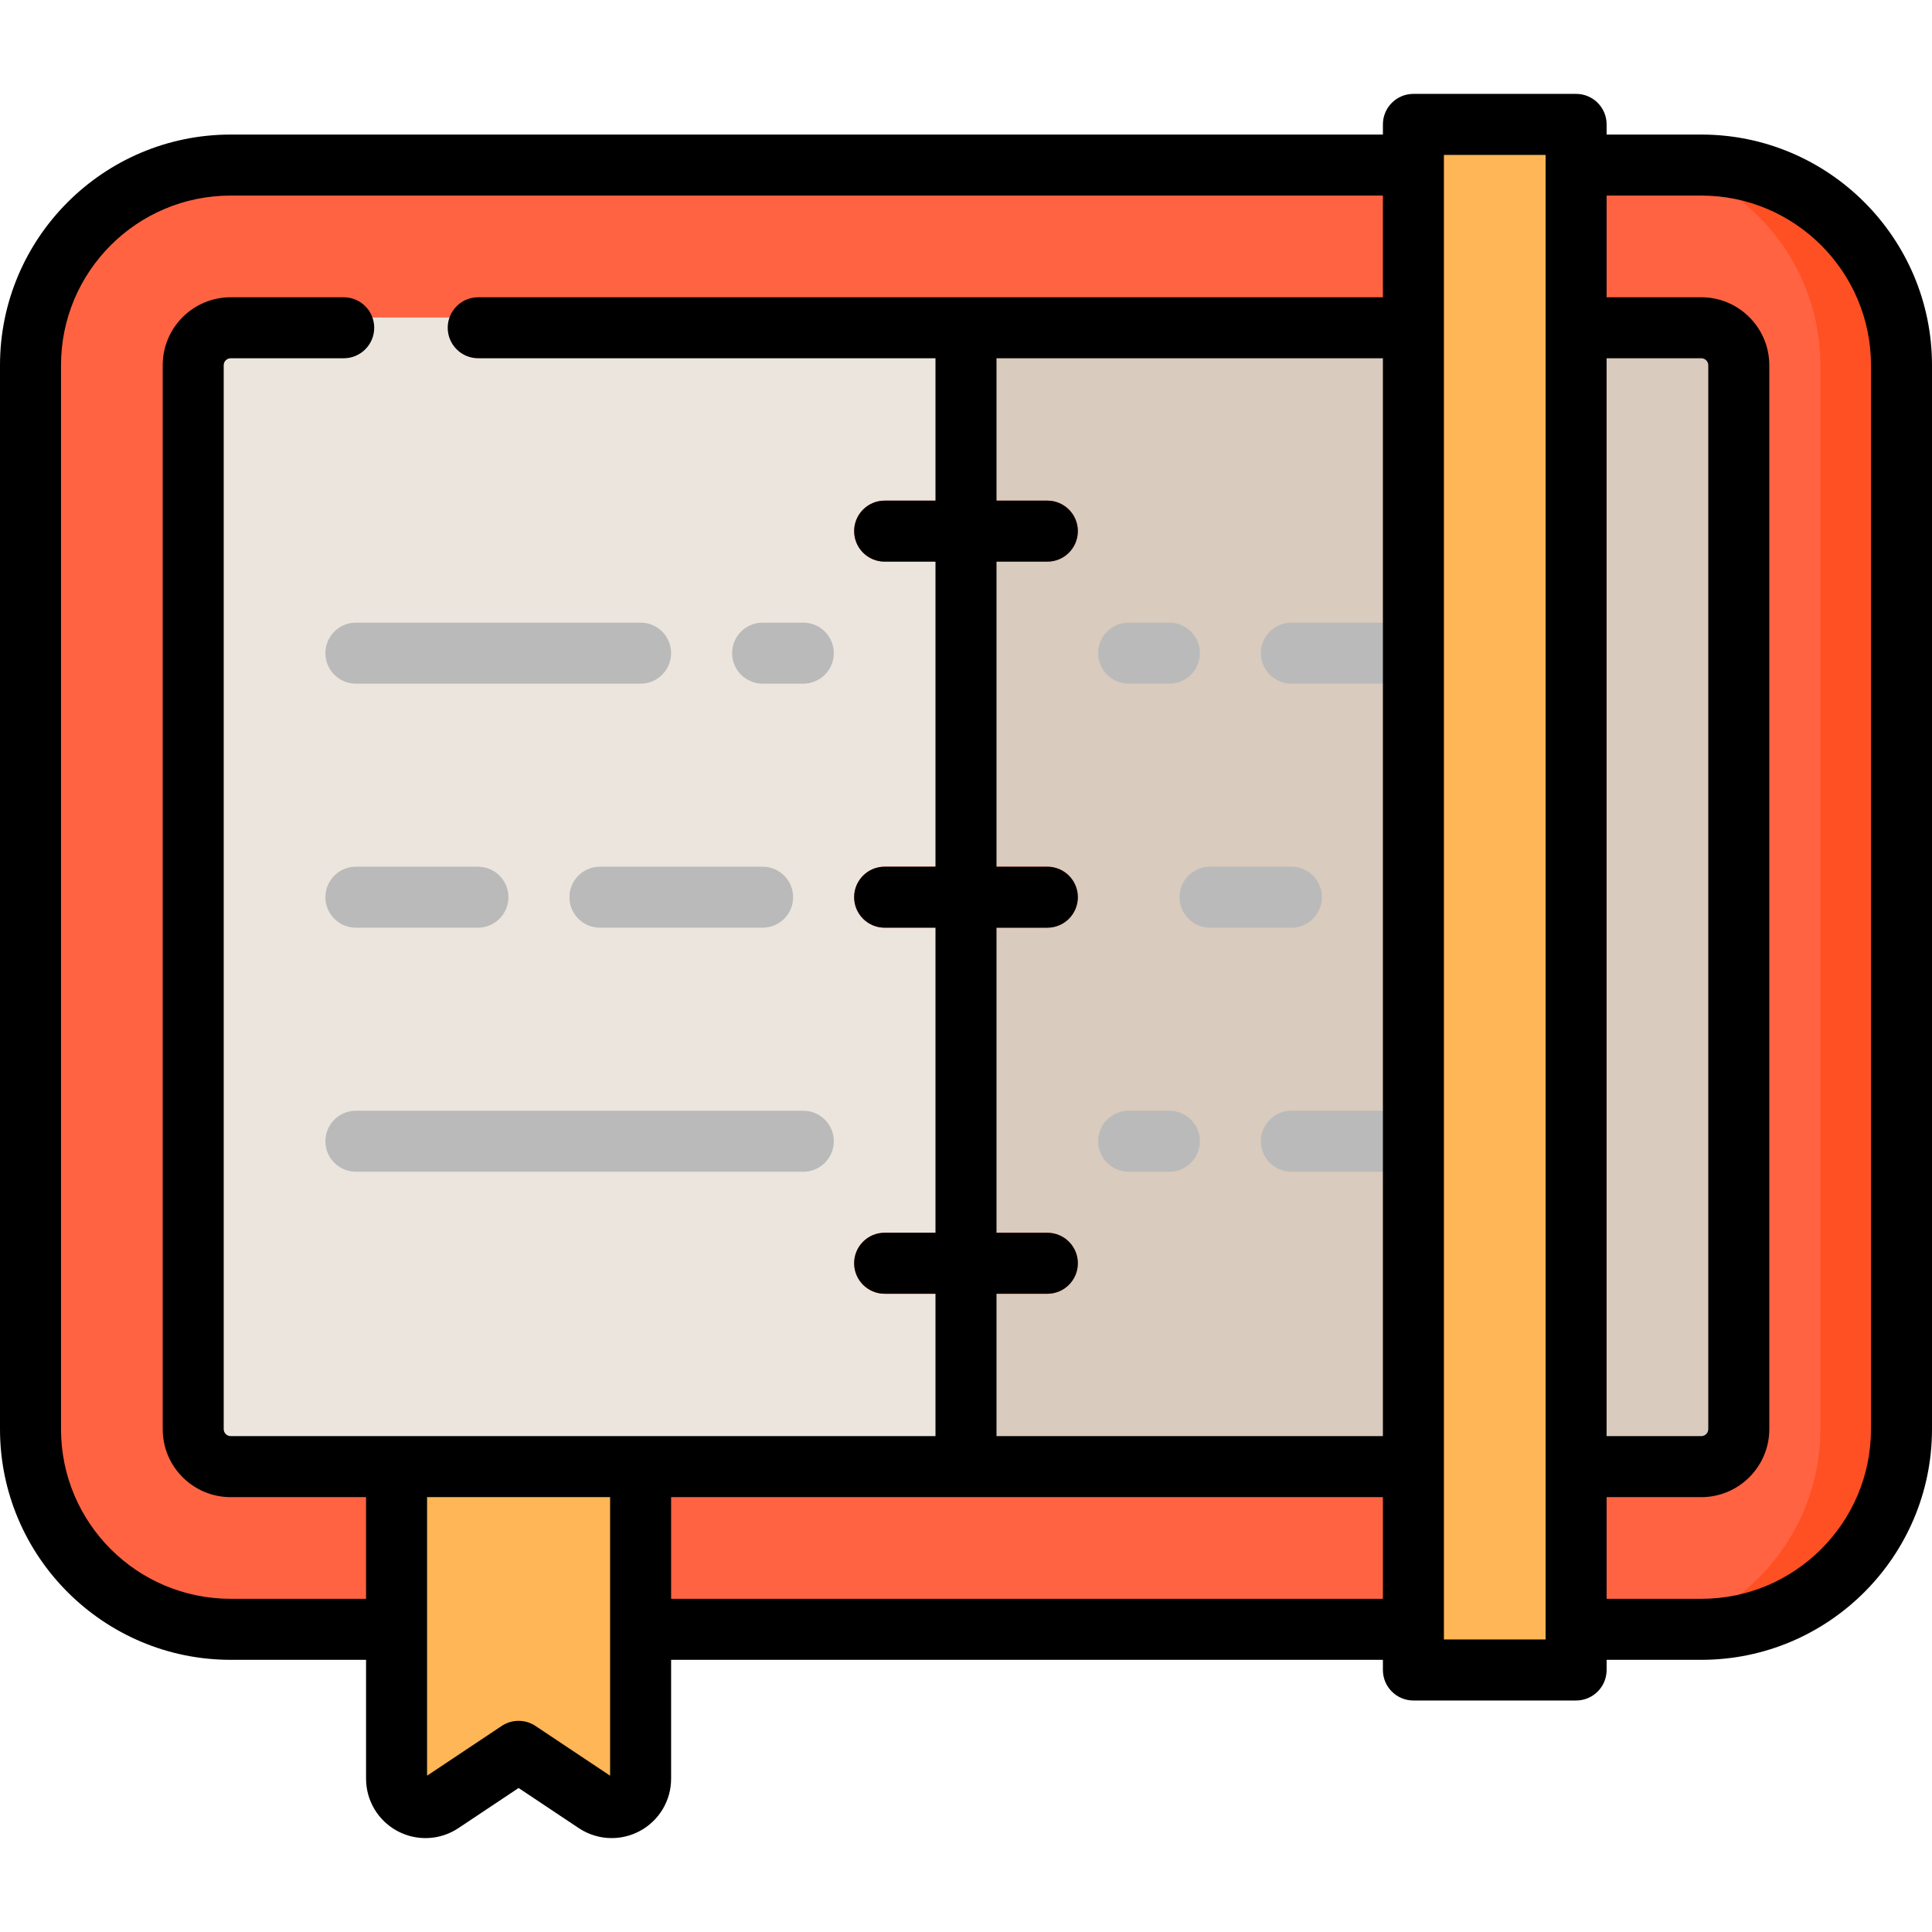 <?xml version="1.0" encoding="iso-8859-1"?>
<!-- Uploaded to: SVG Repo, www.svgrepo.com, Generator: SVG Repo Mixer Tools -->
<svg height="800px" width="800px" version="1.1" id="Layer_1" xmlns="http://www.w3.org/2000/svg" xmlns:xlink="http://www.w3.org/1999/xlink" 
	 viewBox="0 0 512.001 512.001" xml:space="preserve">
<path style="fill:#FF6342;" d="M453.558,41.051H61.137c-30.739,0-55.748,25.008-55.748,55.748v281.937
	c0,30.739,25.008,55.748,55.748,55.748h392.422c30.739,0,55.748-25.008,55.748-55.748V96.798
	C509.305,66.059,484.297,41.051,453.558,41.051z"/>
<path style="fill:#FE5022;" d="M453.558,41.051h-26.889c30.739,0,55.748,25.008,55.748,55.748v281.937
	c0,30.739-25.008,55.748-55.748,55.748h26.889c30.739,0,55.748-25.008,55.748-55.748V96.798
	C509.305,66.059,484.297,41.051,453.558,41.051z"/>
<path style="fill:#FFB656;" d="M137.432,467.363l-20.881,13.921c-6.049,4.032-14.151-0.303-14.151-7.573V345.556h70.063v128.155
	c0,7.269-8.101,11.606-14.151,7.573L137.432,467.363z"/>
<path style="fill:#D9CBBD;" d="M450.863,84.166H61.137c-6.965,0-12.632,5.666-12.632,12.632v281.937
	c0,6.965,5.666,12.632,12.632,12.632h389.727c6.965,0,12.632-5.666,12.632-12.632V96.798
	C463.495,89.833,457.828,84.166,450.863,84.166z"/>
<path style="fill:#ECE5DD;" d="M61.137,84.166H256v307.2H61.137c-6.965,0-12.632-5.667-12.632-12.632V96.798
	C48.505,89.833,54.172,84.166,61.137,84.166z"/>
<g>
	<path style="fill:#BABABA;" d="M94.316,181.177h75.453c4.465,0,8.084-3.618,8.084-8.084c0-4.466-3.62-8.084-8.084-8.084H94.316
		c-4.465,0-8.084,3.618-8.084,8.084C86.232,177.558,89.851,181.177,94.316,181.177z"/>
	<path style="fill:#BABABA;" d="M212.884,165.008h-10.779c-4.465,0-8.084,3.618-8.084,8.084c0,4.466,3.62,8.084,8.084,8.084h10.779
		c4.465,0,8.084-3.618,8.084-8.084C220.968,168.627,217.349,165.008,212.884,165.008z"/>
	<path style="fill:#BABABA;" d="M94.316,245.851h32.337c4.465,0,8.084-3.618,8.084-8.084s-3.62-8.084-8.084-8.084H94.316
		c-4.465,0-8.084,3.618-8.084,8.084S89.851,245.851,94.316,245.851z"/>
	<path style="fill:#BABABA;" d="M150.905,237.766c0,4.466,3.62,8.084,8.084,8.084h43.116c4.465,0,8.084-3.618,8.084-8.084
		s-3.62-8.084-8.084-8.084h-43.116C154.525,229.682,150.905,233.302,150.905,237.766z"/>
	<path style="fill:#BABABA;" d="M212.884,294.356H94.316c-4.465,0-8.084,3.618-8.084,8.084s3.62,8.084,8.084,8.084h118.568
		c4.465,0,8.084-3.618,8.084-8.084S217.349,294.356,212.884,294.356z"/>
	<path style="fill:#BABABA;" d="M374.568,181.177h-32.337c-4.465,0-8.084-3.618-8.084-8.084c0-4.466,3.62-8.084,8.084-8.084h32.337
		c4.465,0,8.084,3.618,8.084,8.084C382.653,177.558,379.033,181.177,374.568,181.177z"/>
	<path style="fill:#BABABA;" d="M374.568,310.524h-32.337c-4.465,0-8.084-3.618-8.084-8.084s3.62-8.084,8.084-8.084h32.337
		c4.465,0,8.084,3.618,8.084,8.084S379.033,310.524,374.568,310.524z"/>
</g>
<path style="fill:#FFB656;" d="M371.874,432.629V42.903c0-6.976,5.656-12.632,12.632-12.632h23.242
	c6.976,0,12.632,5.656,12.632,12.632v389.726c0,6.976-5.656,12.632-12.632,12.632h-23.242
	C377.529,445.261,371.874,439.605,371.874,432.629z"/>
<g>
	<path style="fill:#FF6342;" d="M277.558,245.851h-43.116c-4.465,0-8.084-3.618-8.084-8.084s3.62-8.084,8.084-8.084h43.116
		c4.465,0,8.084,3.618,8.084,8.084S282.023,245.851,277.558,245.851z"/>
	<path style="fill:#FF6342;" d="M277.558,342.861h-43.116c-4.465,0-8.084-3.618-8.084-8.084s3.62-8.084,8.084-8.084h43.116
		c4.465,0,8.084,3.618,8.084,8.084S282.023,342.861,277.558,342.861z"/>
	<path style="fill:#FF6342;" d="M277.558,148.84h-43.116c-4.465,0-8.084-3.618-8.084-8.084c0-4.466,3.62-8.084,8.084-8.084h43.116
		c4.465,0,8.084,3.618,8.084,8.084C285.642,145.221,282.023,148.84,277.558,148.84z"/>
</g>
<g>
	<path style="fill:#BABABA;" d="M299.116,181.177h10.779c4.465,0,8.084-3.618,8.084-8.084c0-4.466-3.62-8.084-8.084-8.084h-10.779
		c-4.465,0-8.084,3.618-8.084,8.084C291.032,177.558,294.651,181.177,299.116,181.177z"/>
	<path style="fill:#BABABA;" d="M350.316,237.766c0-4.466-3.62-8.084-8.084-8.084h-21.558c-4.465,0-8.084,3.618-8.084,8.084
		s3.62,8.084,8.084,8.084h21.558C346.696,245.851,350.316,242.232,350.316,237.766z"/>
	<path style="fill:#BABABA;" d="M309.895,294.356h-10.779c-4.465,0-8.084,3.618-8.084,8.084s3.62,8.084,8.084,8.084h10.779
		c4.465,0,8.084-3.618,8.084-8.084S314.359,294.356,309.895,294.356z"/>
</g>
<path d="M450.863,35.661h-25.094v-2.695c0-4.466-3.62-8.084-8.084-8.084h-43.116c-4.465,0-8.084,3.618-8.084,8.084v2.695H61.137
	C27.426,35.661,0,63.088,0,96.798v281.937c0,33.71,27.426,61.137,61.137,61.137h35.873v31.495c0,5.817,3.186,11.138,8.316,13.883
	c5.13,2.746,11.324,2.447,16.164-0.783l15.941-10.627l15.941,10.627c2.64,1.76,5.681,2.648,8.733,2.648
	c2.546,0,5.098-0.618,7.432-1.866c5.13-2.745,8.316-8.065,8.316-13.883v-31.495h188.632v2.695c0,4.466,3.62,8.084,8.084,8.084
	h43.116c4.465,0,8.084-3.618,8.084-8.084v-2.695h25.094c33.711,0,61.137-27.426,61.137-61.137V96.798
	C512,63.088,484.574,35.661,450.863,35.661z M161.684,470.578l-19.769-13.179c-1.357-0.905-2.921-1.358-4.484-1.358
	c-1.563,0-3.127,0.453-4.484,1.358l-19.769,13.179v-73.821h48.505V470.578z M366.484,423.703H177.853v-26.947h188.632V423.703z
	 M366.484,380.587h-102.4v-37.726h13.474c4.465,0,8.084-3.618,8.084-8.084s-3.62-8.084-8.084-8.084h-13.474v-80.842h13.474
	c4.465,0,8.084-3.618,8.084-8.084c0-4.466-3.62-8.084-8.084-8.084h-13.474V148.84h13.474c4.465,0,8.084-3.618,8.084-8.084
	c0-4.466-3.62-8.084-8.084-8.084h-13.474V94.945h102.4V380.587z M366.484,78.777H126.732c-4.465,0-8.084,3.62-8.084,8.084
	s3.62,8.084,8.084,8.084h121.183v37.726h-13.474c-4.465,0-8.084,3.618-8.084,8.084c0,4.466,3.62,8.084,8.084,8.084h13.474v80.842
	h-13.474c-4.465,0-8.084,3.618-8.084,8.084s3.62,8.084,8.084,8.084h13.474v80.842h-13.474c-4.465,0-8.084,3.618-8.084,8.084
	s3.62,8.084,8.084,8.084h13.474v37.726H61.137c-1.023,0-1.853-0.83-1.853-1.853V96.798c0-1.023,0.83-1.853,1.853-1.853h29.95
	c4.465,0,8.084-3.62,8.084-8.084s-3.62-8.084-8.084-8.084h-29.95c-9.953,0-18.021,8.069-18.021,18.021v281.937
	c0,9.952,8.068,18.021,18.021,18.021h35.873v26.947H61.137c-24.836-0.001-44.969-20.134-44.969-44.969V96.798
	c0-24.836,20.133-44.969,44.969-44.969h305.347V78.777z M409.6,434.482h-26.947V41.051H409.6V434.482z M425.768,94.945h25.094
	c1.022,0,1.853,0.831,1.853,1.853v281.937c0,1.021-0.831,1.853-1.853,1.853h-25.094V94.945z M495.832,378.736
	c0,24.796-20.173,44.969-44.969,44.969h-25.094v-26.947h25.094c9.937,0,18.021-8.084,18.021-18.021V96.798
	c0-9.937-8.084-18.021-18.021-18.021h-25.094V51.829h25.094c24.796,0,44.969,20.173,44.969,44.969V378.736z"/>
</svg>